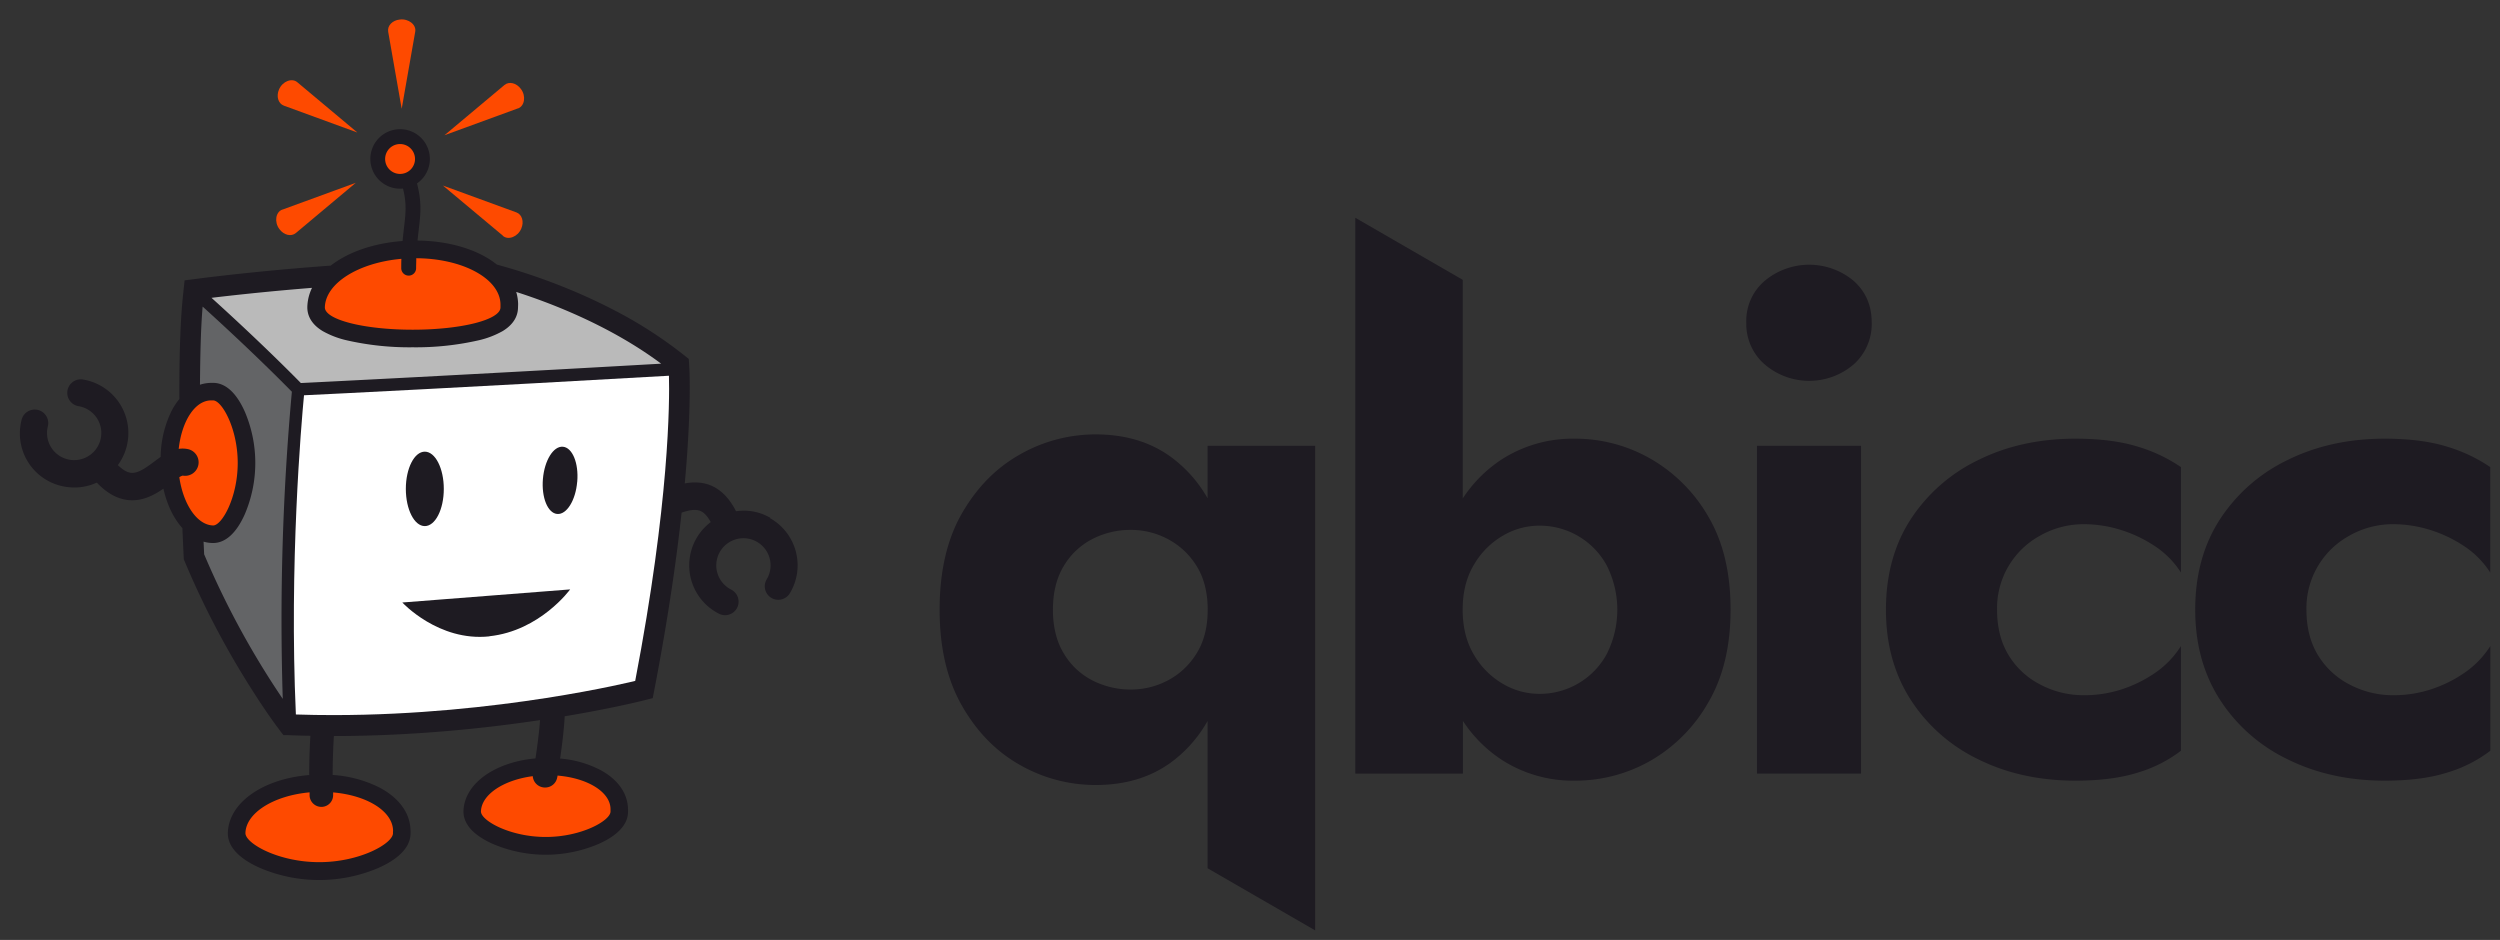 <svg id="Layer_1" data-name="Layer 1" xmlns="http://www.w3.org/2000/svg" viewBox="0 0 1024 385"><rect x="0" y="0" width="1024" height="385" fill="#333333" stroke="none"/><defs><style>.cls-1{fill:#1e1b22;}.cls-2{fill:#fe4a00;}.cls-3{fill:#fff;}.cls-4{fill:#bababa;}.cls-5{fill:#636466;}</style></defs><rect class="cls-1" x="719.66" y="182.6" width="42.62" height="134.27"/><path class="cls-1" d="M759.21,115a28.41,28.41,0,0,0-36.34,0,21.49,21.49,0,0,0-7.59,17.08,21.93,21.93,0,0,0,7.59,17.22,28,28,0,0,0,36.34,0,22.16,22.16,0,0,0,7.44-17.22Q766.65,121.59,759.21,115Z"/><path class="cls-1" d="M850.13,179.68q-22.2,0-39.85,8.76a68.39,68.39,0,0,0-27.73,24.37q-10.06,15.62-10.07,36.93,0,21,10.07,36.77A68,68,0,0,0,810.28,311q17.65,8.76,39.85,8.76,15.17,0,25.68-3.36a54.53,54.53,0,0,0,17.51-8.9V264.62A37.79,37.79,0,0,1,883,275.42a52.94,52.94,0,0,1-13.72,6.86,48.88,48.88,0,0,1-15.61,2.48,37.94,37.94,0,0,1-18-4.38,32.38,32.38,0,0,1-13-12.11Q818,260.55,818,249.74a33.81,33.81,0,0,1,17.66-30.36,36.09,36.09,0,0,1,18-4.67A50.65,50.65,0,0,1,868.51,217a54.15,54.15,0,0,1,14.16,6.72,36.28,36.28,0,0,1,10.65,10.8v-43.2A63.68,63.68,0,0,0,875.81,183Q865.31,179.7,850.13,179.68Z"/><path class="cls-1" d="M962.35,219.38a36.12,36.12,0,0,1,17.95-4.67A50.67,50.67,0,0,1,995.19,217a54.15,54.15,0,0,1,14.16,6.72,36.52,36.52,0,0,1,10.65,10.8v-43.2a63.82,63.82,0,0,0-17.51-8.32Q992,179.7,976.8,179.68q-22.18,0-39.84,8.76a68.26,68.26,0,0,0-27.73,24.37q-10.07,15.62-10.07,36.93,0,21,10.07,36.77A67.88,67.88,0,0,0,937,311q17.65,8.76,39.84,8.76,15.18,0,25.69-3.36a54.64,54.64,0,0,0,17.51-8.9V264.62a37.93,37.93,0,0,1-10.36,10.8,53.26,53.26,0,0,1-13.72,6.86,48.9,48.9,0,0,1-15.62,2.48,38,38,0,0,1-17.95-4.38,32.45,32.45,0,0,1-13-12.11q-4.67-7.72-4.67-18.53a33.81,33.81,0,0,1,17.66-30.36Z"/><path class="cls-1" d="M494.62,295.3v60.34l44.07,25.45V182.6H494.62v21.5a53.68,53.68,0,0,0-15.47-17.27q-12.56-8.9-30.36-8.9a62.45,62.45,0,0,0-30.94,8.17q-14.6,8.18-23.79,24.09t-9.19,39.55q0,23.36,9.19,39.4t23.79,24.23a62.45,62.45,0,0,0,30.94,8.17q17.81,0,30.36-8.9A53.42,53.42,0,0,0,494.62,295.3Zm-31.23-12.87a34.27,34.27,0,0,1-16.06-3.8,29,29,0,0,1-11.67-11.09q-4.38-7.29-4.38-17.8t4.38-17.81a29.12,29.12,0,0,1,11.67-11.09,34.27,34.27,0,0,1,16.06-3.8,32.13,32.13,0,0,1,14.74,3.65A30.48,30.48,0,0,1,490,231.64q4.67,7.31,4.67,18.1T490,267.83a30.33,30.33,0,0,1-11.82,10.95A32.13,32.13,0,0,1,463.39,282.43Z"/><path class="cls-1" d="M699.67,211.5A64.06,64.06,0,0,0,676,187.86a62.08,62.08,0,0,0-31.08-8.18,53.83,53.83,0,0,0-29.78,8.47,55.44,55.44,0,0,0-16,16V114.62l-44-25.42h0V316.87h44.07V295.29a55.08,55.08,0,0,0,16,16,53.75,53.75,0,0,0,29.78,8.47A62.17,62.17,0,0,0,676,311.62a63.75,63.75,0,0,0,23.65-23.79q9.2-15.61,9.19-38.09Q708.86,227,699.67,211.5ZM658.07,268a31.2,31.2,0,0,1-27.73,16.2,29.3,29.3,0,0,1-14.74-4.09,32.65,32.65,0,0,1-11.82-11.82q-4.66-7.72-4.67-18.53t4.67-18.54a32.81,32.81,0,0,1,11.82-11.82,29.4,29.4,0,0,1,14.74-4.09,31.26,31.26,0,0,1,27.73,16.2,40.19,40.19,0,0,1,0,36.49Z"/><path class="cls-1" d="M315.52,212.09a22.69,22.69,0,0,0-4.59-2,21.87,21.87,0,0,0-9.45-.69c-3-5.91-7-9.64-11.82-11.1a18.52,18.52,0,0,0-1.82-.43,20.16,20.16,0,0,0-7.36.16c.45-4.93.83-9.73,1.13-14.37,1.41-21.53.77-32.43.75-32.88l-.14-2.29-.1-1.48-1.16-.92-1.8-1.42a176.34,176.34,0,0,0-27.52-17.59,235.42,235.42,0,0,0-26-11.55c-9.39-3.53-17.24-5.83-22.09-7.14a36.29,36.29,0,0,0-5.42-3.56c-7.36-4-17-6.19-27.1-6.3.16-1.67.34-3.2.51-4.66.74-6.3,1.28-11-.73-18.74a12.19,12.19,0,1,0-6.91,2.16,11.46,11.46,0,0,0,1.17-.06c1.55,6.25,1.11,10.07.42,15.94-.19,1.66-.41,3.48-.59,5.55-9.27.68-18,3.12-24.81,7a38.51,38.51,0,0,0-4.64,3.08q-9.09.65-19.39,1.57c-19.73,1.79-33.71,3.6-33.85,3.62l-4,.52-2.6.33-.28,2.61-.42,4c-1,9.67-1.51,23.74-1.44,42a26.34,26.34,0,0,0-3.21,4.89,44.34,44.34,0,0,0-4.46,18.82c-.89.62-1.75,1.25-2.59,1.88-2.84,2.12-5.79,4.31-8.41,4.61-.81.09-3,.34-6.52-3.15a22.21,22.21,0,0,0-14-35,5.54,5.54,0,1,0-1.94,10.9,11.12,11.12,0,1,1-13,9.6,11.31,11.31,0,0,1,.27-1.41A5.53,5.53,0,0,0,8.84,172a21.47,21.47,0,0,0-.52,2.77,22.08,22.08,0,0,0,17.13,24.35,22.64,22.64,0,0,0,4.95.56,21.93,21.93,0,0,0,9.25-2c4.56,4.81,9.42,7.23,14.51,7.23a16.86,16.86,0,0,0,1.87-.1c4.21-.49,7.83-2.53,10.91-4.66,1.47,6.62,4.2,12.22,7.77,16.16.28,6.87.5,11.15.5,11.24l.05.88,0,.58.22.53.34.82a347.25,347.25,0,0,0,24.81,48.06c7.35,11.92,12.73,19.12,13,19.42l1.47,2,1,1.27,1.58,0,2.45.09c2.32.08,4.67.14,7,.18-.31,5.26-.49,10.69-.48,16.08-19,1.52-33.05,11.37-33.33,23.77v.16c0,3.76,2.28,9.27,13.12,14.1a61.89,61.89,0,0,0,48.6,0c10.59-4.72,13-10.08,13.11-13.84a13.85,13.85,0,0,0,0-1.55c-.16-7-4.59-13.16-12.47-17.4a49.37,49.37,0,0,0-19.42-5.27c0-5.33.18-10.72.5-15.95,15.62,0,31.91-.75,48.44-2.22,11.95-1.06,24-2.51,36-4.3-.33,4.62-1,9.9-1.87,15.69-16.81,1.52-29.24,10.45-29.49,21.67v.16c0,3.56,2.09,8.75,12,13.18a55.22,55.22,0,0,0,43.39,0c9.69-4.32,11.92-9.35,12-12.9,0-.6.05-1.07,0-1.42-.15-6.47-4.2-12.16-11.41-16a43.48,43.48,0,0,0-16.39-4.64c1-6.94,1.62-12.64,1.87-17.31,18.8-3.14,30.3-6,30.83-6.12l3.18-.8,2.05-.51.4-2.09.62-3.21c3.75-19.62,6.82-38.61,9.11-56.44q.93-7.26,1.69-14.25c2.4-.79,4.71-1.36,6.59-1,.8.14,3,.53,5.34,4.89a22.2,22.2,0,0,0,3.38,37.52,5.53,5.53,0,1,0,5-9.88,11.12,11.12,0,1,1,15.21-5.47,12.67,12.67,0,0,1-.66,1.27,5.53,5.53,0,1,0,9.49,5.69,22.17,22.17,0,0,0-8.12-30.75Z"/><path class="cls-2" d="M228.37,317.68c0,.25-.08.49-.13.74a5,5,0,0,1-5,4.15,4.53,4.53,0,0,1-.89-.08,5,5,0,0,1-4.13-4.57c-12,1.56-21.06,7.56-21.22,14.47,0,3.73,11.88,10.43,26.54,10.43s26.53-6.7,26.53-10.43c0-.22,0-.76,0-1C250,324.35,240.62,318.69,228.37,317.68Z"/><path class="cls-2" d="M161,340.19c-.19-8-10.73-14.41-24.55-15.62,0,.31,0,.62,0,.93a4.82,4.82,0,0,1-4.6,5h-.22a4.83,4.83,0,0,1-4.82-4.61c0-.44,0-.89,0-1.34-14.72,1.32-26.1,8.44-26.28,16.71,0,4.24,13.53,11.88,30.22,11.88s30.22-7.64,30.22-11.88C160.94,341.05,161,340.44,161,340.19Z"/><path class="cls-3" d="M273.93,151.36v0Z"/><path class="cls-3" d="M274,153.9c-80.29,4.59-137.76,7.47-149.48,8-1.11,11.74-6.1,69.15-3.33,130.75q7.82.26,15.45.25c67.52,0,123.54-14,123.54-14C274.21,205.74,274.29,164.21,274,153.9ZM174,185c4.3,0,7.78,6.83,7.78,15.25s-3.48,15.24-7.78,15.24-7.77-6.83-7.77-15.24S169.71,185,174,185Zm26.42,75.66c-20.81,2.2-35.63-13.88-35.63-13.88l68.74-5.36S221.23,258.4,200.42,260.61Zm36-63.32c-.64,7.61-4.31,13.51-8.19,13.18s-6.5-6.76-5.85-14.37,4.31-13.5,8.19-13.17S237.09,189.69,236.44,197.29Z"/><path class="cls-4" d="M211.44,119.58a18.4,18.4,0,0,1,.78,4.84c0,.15,0,.6-.05,1.75-.07,2.69-1.26,6.42-6.31,9.46a36.68,36.68,0,0,1-9.64,3.72,115.22,115.22,0,0,1-27.19,2.9,115.22,115.22,0,0,1-27.19-2.9,36.54,36.54,0,0,1-9.64-3.72c-5.22-3.13-6.32-7-6.32-9.72v-.16a19,19,0,0,1,1.93-7.85c-19.15,1.53-34.64,3.3-41.18,4.09,5.12,4.62,21.21,19.27,36.6,34.9,8.7-.42,66.06-3.28,147.58-7.93C250.31,133.69,226.5,124.41,211.44,119.58Z"/><path class="cls-2" d="M170.07,13l-5.54,31.56L159,13c-.43-2.43,1.7-4.69,4.76-5,3.61-.45,6.86,2.16,6.31,5Z"/><path class="cls-2" d="M121.81,33.71l24.57,20.57-30.1-11c-2.32-.85-3.21-3.82-2-6.63,1.42-3.35,5.31-4.86,7.51-2.95Z"/><path class="cls-2" d="M115.65,85.87l30.09-11L121.18,95.45c-1.9,1.59-4.91.87-6.74-1.61-2.19-2.9-1.55-7,1.21-8Z"/><path class="cls-2" d="M206,96.55,181.42,76l30.1,11c2.32.84,3.21,3.82,2,6.63-1.41,3.35-5.3,4.86-7.51,3Z"/><path class="cls-2" d="M212.15,44.39l-30.09,11,24.56-20.57c1.9-1.59,4.91-.87,6.74,1.61,2.19,2.9,1.55,7-1.21,8Z"/><path class="cls-5" d="M119.55,160.45C104,144.66,87.75,129.88,83,125.58c-.75,8.79-1,20.09-1.09,32a15.22,15.22,0,0,1,4.29-.75h.23c.35,0,.79,0,1.15,0,4.93.14,9.31,4.2,12.68,11.76a53.46,53.46,0,0,1,0,42.06c-3.43,7.7-7.91,11.77-13,11.77h-.16a14.49,14.49,0,0,1-3.72-.56c.15,3.29.24,5.18.24,5.18a345.64,345.64,0,0,0,32.2,59.23A1030.66,1030.66,0,0,1,119.55,160.45Z"/><path class="cls-2" d="M87.28,164l-.88,0h-.06c-6.59.15-11.91,8.61-13.14,19.86a10.28,10.28,0,0,1,3.62.07,5.53,5.53,0,0,1-2,10.88,5.31,5.31,0,0,0-1.37.65c1.64,11.24,7.33,19.62,13.86,19.77,3.6,0,10.06-11.46,10.06-25.6S90.88,164,87.28,164Z"/><path class="cls-2" d="M205,124.59c-.24-10.5-15.52-18.72-34.49-18.82,0,1.27-.07,2.63-.07,4.08a3,3,0,0,1-6.09,0c0-1.35,0-2.62.06-3.83-17.55,1.55-31.13,10-31.35,19.89,0,5.05,16.09,9.14,35.95,9.14S205,131,205,125.91C205,125.61,205,124.88,205,124.59Z"/><path class="cls-2" d="M163.87,59a6.12,6.12,0,1,1-6.12,6.12A6.12,6.12,0,0,1,163.87,59"/></svg>